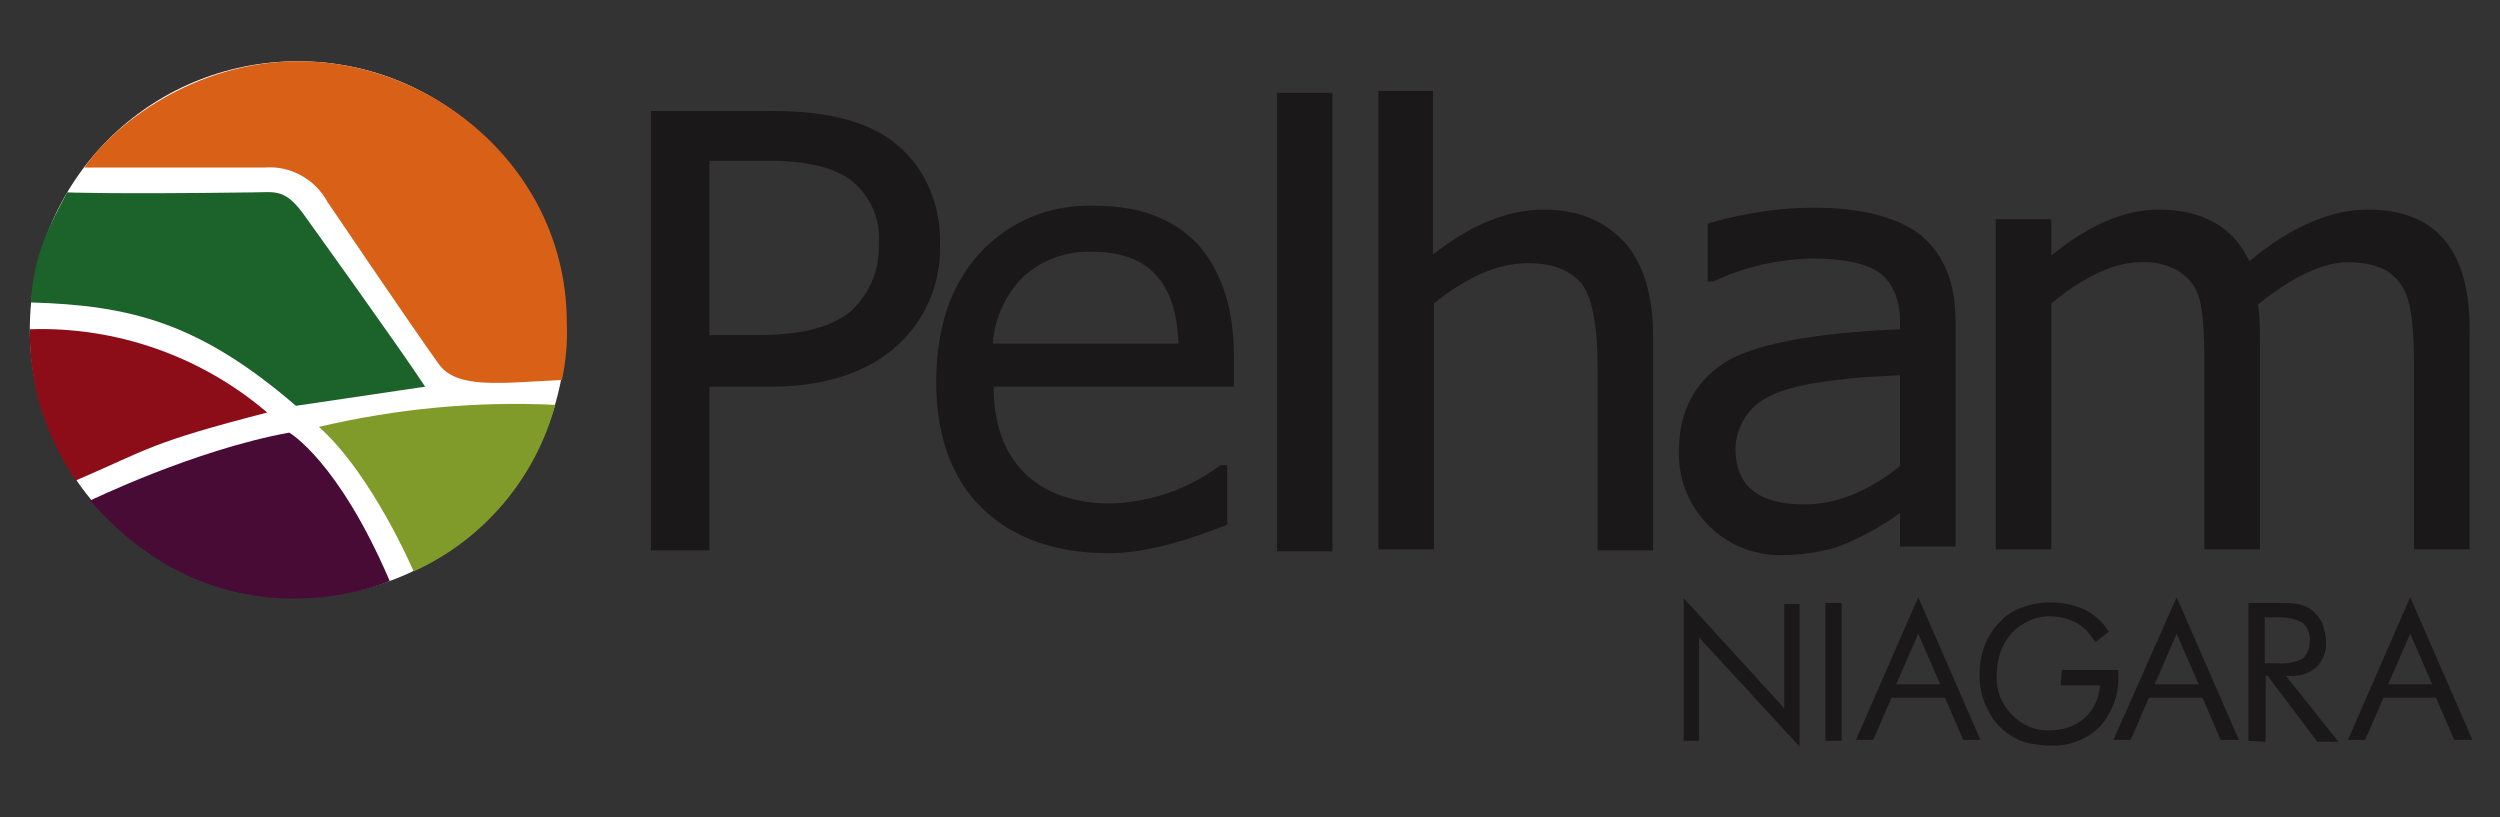 <?xml version="1.0" encoding="utf-8"?>
<!-- Generator: Adobe Illustrator 23.0.4, SVG Export Plug-In . SVG Version: 6.00 Build 0)  -->
<svg version="1.1" id="Layer_1" xmlns="http://www.w3.org/2000/svg" xmlns:xlink="http://www.w3.org/1999/xlink" x="0px" y="0px"
	 viewBox="0 0 261.2 85.4" style="enable-background:new 0 0 261.2 85.4;" xml:space="preserve">
<rect x="0" y="0" width="261.2" height="85.4" fill="#333333" stroke="none"/>
<style type="text/css">
	.st0{fill:#FFFFFF;}
	.st1{fill:#D86117;}
	.st2{fill:#1C622B;}
	.st3{fill:#8C0D18;}
	.st4{fill:#470B36;}
	.st5{fill:#819B2B;}
	.st6{fill:#1A1818;}
	.st7{fill-rule:evenodd;clip-rule:evenodd;fill:#1A1818;}
</style>
<g id="Group_1832" transform="translate(-251.983 -229.2)">
	<path id="Path_5942" class="st0" d="M311.1,263.6c0,15.5-12.6,28-28,28c-15.5,0-28-12.6-28-28c0-15.5,12.5-28,28-28
		C298.6,235.6,311.1,248.2,311.1,263.6"/>
	<path id="Path_5943" class="st1" d="M286.2,250.3c0,0,9,13.3,11.6,16.9c1.9,2.7,6.5,2,12.9,1.7c0.4-2,0.6-4,0.5-6
		c0-15.8-13.7-27.3-28-27.3c-11,0-19.4,6.7-22.4,11.1h18.9C282.3,246.5,284.9,247.9,286.2,250.3"/>
	<path id="Path_5944" class="st2" d="M296.4,269.6C294,265.9,284,252,284,252c-2.2-3.2-3.2-2.7-5.6-2.7c-15,0.2-19.4,0-19.4,0
		c-1.7,3.2-3.5,6.4-3.8,11.5c10.4,0.3,17.6,2.1,27.7,10.8"/>
	<path id="Path_5945" class="st3" d="M259.9,279.4c7.7-3.3,7.6-3.9,20-7.1c-6.9-5.9-15.8-9-24.8-8.7
		C255,269.2,256.7,274.7,259.9,279.4"/>
	<path id="Path_5946" class="st4" d="M282.2,274.4c0,0,5.1,2.9,10.5,15.5c0,0-17.3,7.7-31.3-8.4
		C261.4,281.5,272.3,276.2,282.2,274.4"/>
	<path id="Path_5947" class="st5" d="M310,271.5c-2.1,7.7-7.5,14.1-14.8,17.4c0,0-4.3-10.1-9.9-15.1
		C293.4,271.9,301.7,271.1,310,271.5"/>
	<path id="Path_5948" class="st6" d="M345.9,244.5c-2.8-2.5-7.2-3.7-13.1-3.7H320v45.9h6.1v-17.1h6.4c5.5,0,9.9-1.4,13-4.1
		c3.1-2.7,4.8-6.6,4.7-10.7C350.3,250.8,348.8,247,345.9,244.5 M326.1,246h6.2c4,0,7,0.7,8.8,2.2c1.9,1.6,2.9,4,2.7,6.5
		c0.1,2.6-0.9,5.1-2.8,6.9c-1.9,1.7-5.1,2.6-9.6,2.6h-5.3V246z"/>
	<path id="Path_5949" class="st6" d="M366.4,250.7c-4.6-0.2-9,1.6-12.1,5c-3,3.3-4.5,7.8-4.5,13.4c0,5.6,1.6,10.1,4.8,13.2
		s7.6,4.7,13.3,4.7c3.2,0,7.3-1,12.1-2.9l0.2-0.1v-6.2h-0.6l-0.1,0c-3.3,2.5-7.4,3.9-11.5,4c-3.8,0-6.9-1.1-9-3.2
		c-2.1-2.1-3.2-5.1-3.2-9h25.1v-3.2c0-5-1.3-8.9-3.8-11.7C374.5,252,371,250.7,366.4,250.7 M358.9,258.1c2-1.8,4.6-2.7,7.2-2.6
		c5.8,0,8.8,3.1,9,9.6h-19.4C355.9,262.5,357,260,358.9,258.1"/>
	<rect id="Rectangle_717" x="385.4" y="238.9" class="st6" width="5.8" height="47.9"/>
	<path id="Path_5950" class="st6" d="M413.3,251.1c-3.8,0-7.7,1.6-11.6,4.7v-17.1H396v47.9h5.8v-25.7c3.5-2.8,6.7-4.2,9.8-4.2
		c2.6,0,4.4,0.7,5.6,2.1c1.1,1.4,1.7,4.3,1.7,8.6v19.3h5.8v-22.4c0-4.2-1-7.5-2.9-9.7C419.7,252.3,416.9,251.1,413.3,251.1"/>
	<path id="Path_5951" class="st6" d="M452.7,253.8c-2.4-1.9-6.2-2.9-11.2-2.9c-3.7,0-7.4,0.6-10.9,1.6l-0.2,0.1v6h0.5l0.1,0
		c3.2-1.5,6.7-2.3,10.3-2.4c3.5,0,5.9,0.6,7.2,1.6c1.3,1.1,2,2.8,2,5v0.8c-9.3,0.4-15.5,1.6-18.5,3.6c-3,2-4.6,5.1-4.6,9.1
		c-0.2,5.8,4.4,10.7,10.2,10.9c0.2,0,0.4,0,0.6,0c1.9,0,3.8-0.3,5.6-0.8c2.4-0.9,4.6-2.1,6.7-3.6v3.5h5.8v-23.5
		C456.3,258.8,455.1,255.8,452.7,253.8 M436.5,270.8c2.1-1.3,6.8-2.1,14-2.4v9.5c-3.4,2.7-6.7,4-10,4c-4.8,0-7.2-1.9-7.2-5.9
		C433.4,273.8,434.6,271.8,436.5,270.8"/>
	<path id="Path_5952" class="st6" d="M499.4,251.1c-3.9,0-8.1,1.8-12.4,5.4c-1.7-3.6-4.9-5.4-9.5-5.4c-3.5,0-7.3,1.6-11.2,4.8v-3.8
		h-5.8v34.5h5.8v-25.7c3.4-2.8,6.6-4.3,9.3-4.3c1.3-0.1,2.6,0.2,3.8,0.8c1,0.6,1.8,1.4,2.2,2.5c0.5,1.2,0.7,3.6,0.7,7.4v19.3h5.8
		v-21.7c0-1.3,0-2.6-0.2-3.9c3.6-2.9,6.8-4.4,9.4-4.4c1.3,0,2.7,0.2,3.9,0.8c1,0.6,1.8,1.5,2.2,2.6c0.5,1.2,0.8,3.6,0.8,7.3v19.3
		h5.8v-22.4C510.2,255.5,506.6,251.1,499.4,251.1"/>
	<path id="Path_5953" class="st7" d="M427.9,306.6v-14.9l10.5,11.5v-10.9h1.6v14.9l-10.5-11.4v10.8L427.9,306.6z"/>
	<rect id="Rectangle_718" x="442.7" y="292.2" class="st6" width="1.7" height="14.4"/>
	<path id="Path_5954" class="st7" d="M452.4,295.4l-2.3,5.3h4.6L452.4,295.4z M452.4,291.6l6.5,14.9h-1.8l-1.9-4.4h-5.6l-1.9,4.4
		h-1.8L452.4,291.6z"/>
	<path id="Path_5955" class="st7" d="M467.4,299.2h5.9v0.5c0.1,2-0.6,3.9-1.9,5.4c-1.4,1.4-3.3,2.1-5.3,2c-0.6,0-1.3-0.1-1.9-0.2
		c-0.6-0.1-1.2-0.3-1.7-0.6c-1.1-0.6-2.1-1.5-2.7-2.7c-0.7-1.2-1-2.5-1-3.9c0-1.1,0.2-2.2,0.6-3.2c0.4-1,1-1.8,1.7-2.5
		c0.6-0.6,1.4-1.1,2.3-1.4c2.1-0.7,4.4-0.6,6.4,0.3c1,0.5,1.9,1.3,2.5,2.3l-1.4,1.1c-0.5-0.8-1.1-1.5-1.9-2
		c-0.8-0.4-1.7-0.7-2.7-0.7c-1.5-0.1-3,0.6-4.1,1.7c-1.1,1.2-1.6,2.8-1.6,4.4c-0.1,1.6,0.5,3.1,1.6,4.2c1.1,1.1,2.5,1.7,4,1.6
		c1.3,0,2.6-0.4,3.6-1.3c1-0.9,1.5-2.1,1.6-3.4h-4.1L467.4,299.2z"/>
	<path id="Path_5956" class="st7" d="M479.4,295.4l-2.3,5.3h4.6L479.4,295.4z M479.4,291.6l6.5,14.9h-1.9l-1.9-4.4h-5.6l-1.9,4.4
		h-1.8L479.4,291.6z"/>
	<path id="Path_5957" class="st7" d="M486.9,306.6v-14.4h3.4c0.7,0,1.4,0,2.1,0.2c0.4,0.1,0.8,0.3,1.2,0.6c0.4,0.4,0.8,0.8,1,1.3
		c0.2,0.6,0.4,1.2,0.4,1.9c0.1,1-0.3,2-1,2.7c-0.8,0.7-1.8,1-2.9,0.9h-0.3l5.5,6.9h-2.2l-5.2-6.9h-0.2v6.9L486.9,306.6z
		 M488.6,293.7v4.8h1.3c0.9,0.1,1.9-0.1,2.7-0.5c0.5-0.5,0.7-1.1,0.7-1.8c0.1-0.7-0.2-1.4-0.7-1.9c-0.8-0.5-1.7-0.6-2.7-0.6H488.6z"
		/>
	<path id="Path_5958" class="st7" d="M503.8,295.4l-2.3,5.3h4.6L503.8,295.4z M503.8,291.6l6.5,14.9h-1.9l-1.9-4.4H501l-1.9,4.4
		h-1.8L503.8,291.6z"/>
</g>
</svg>
